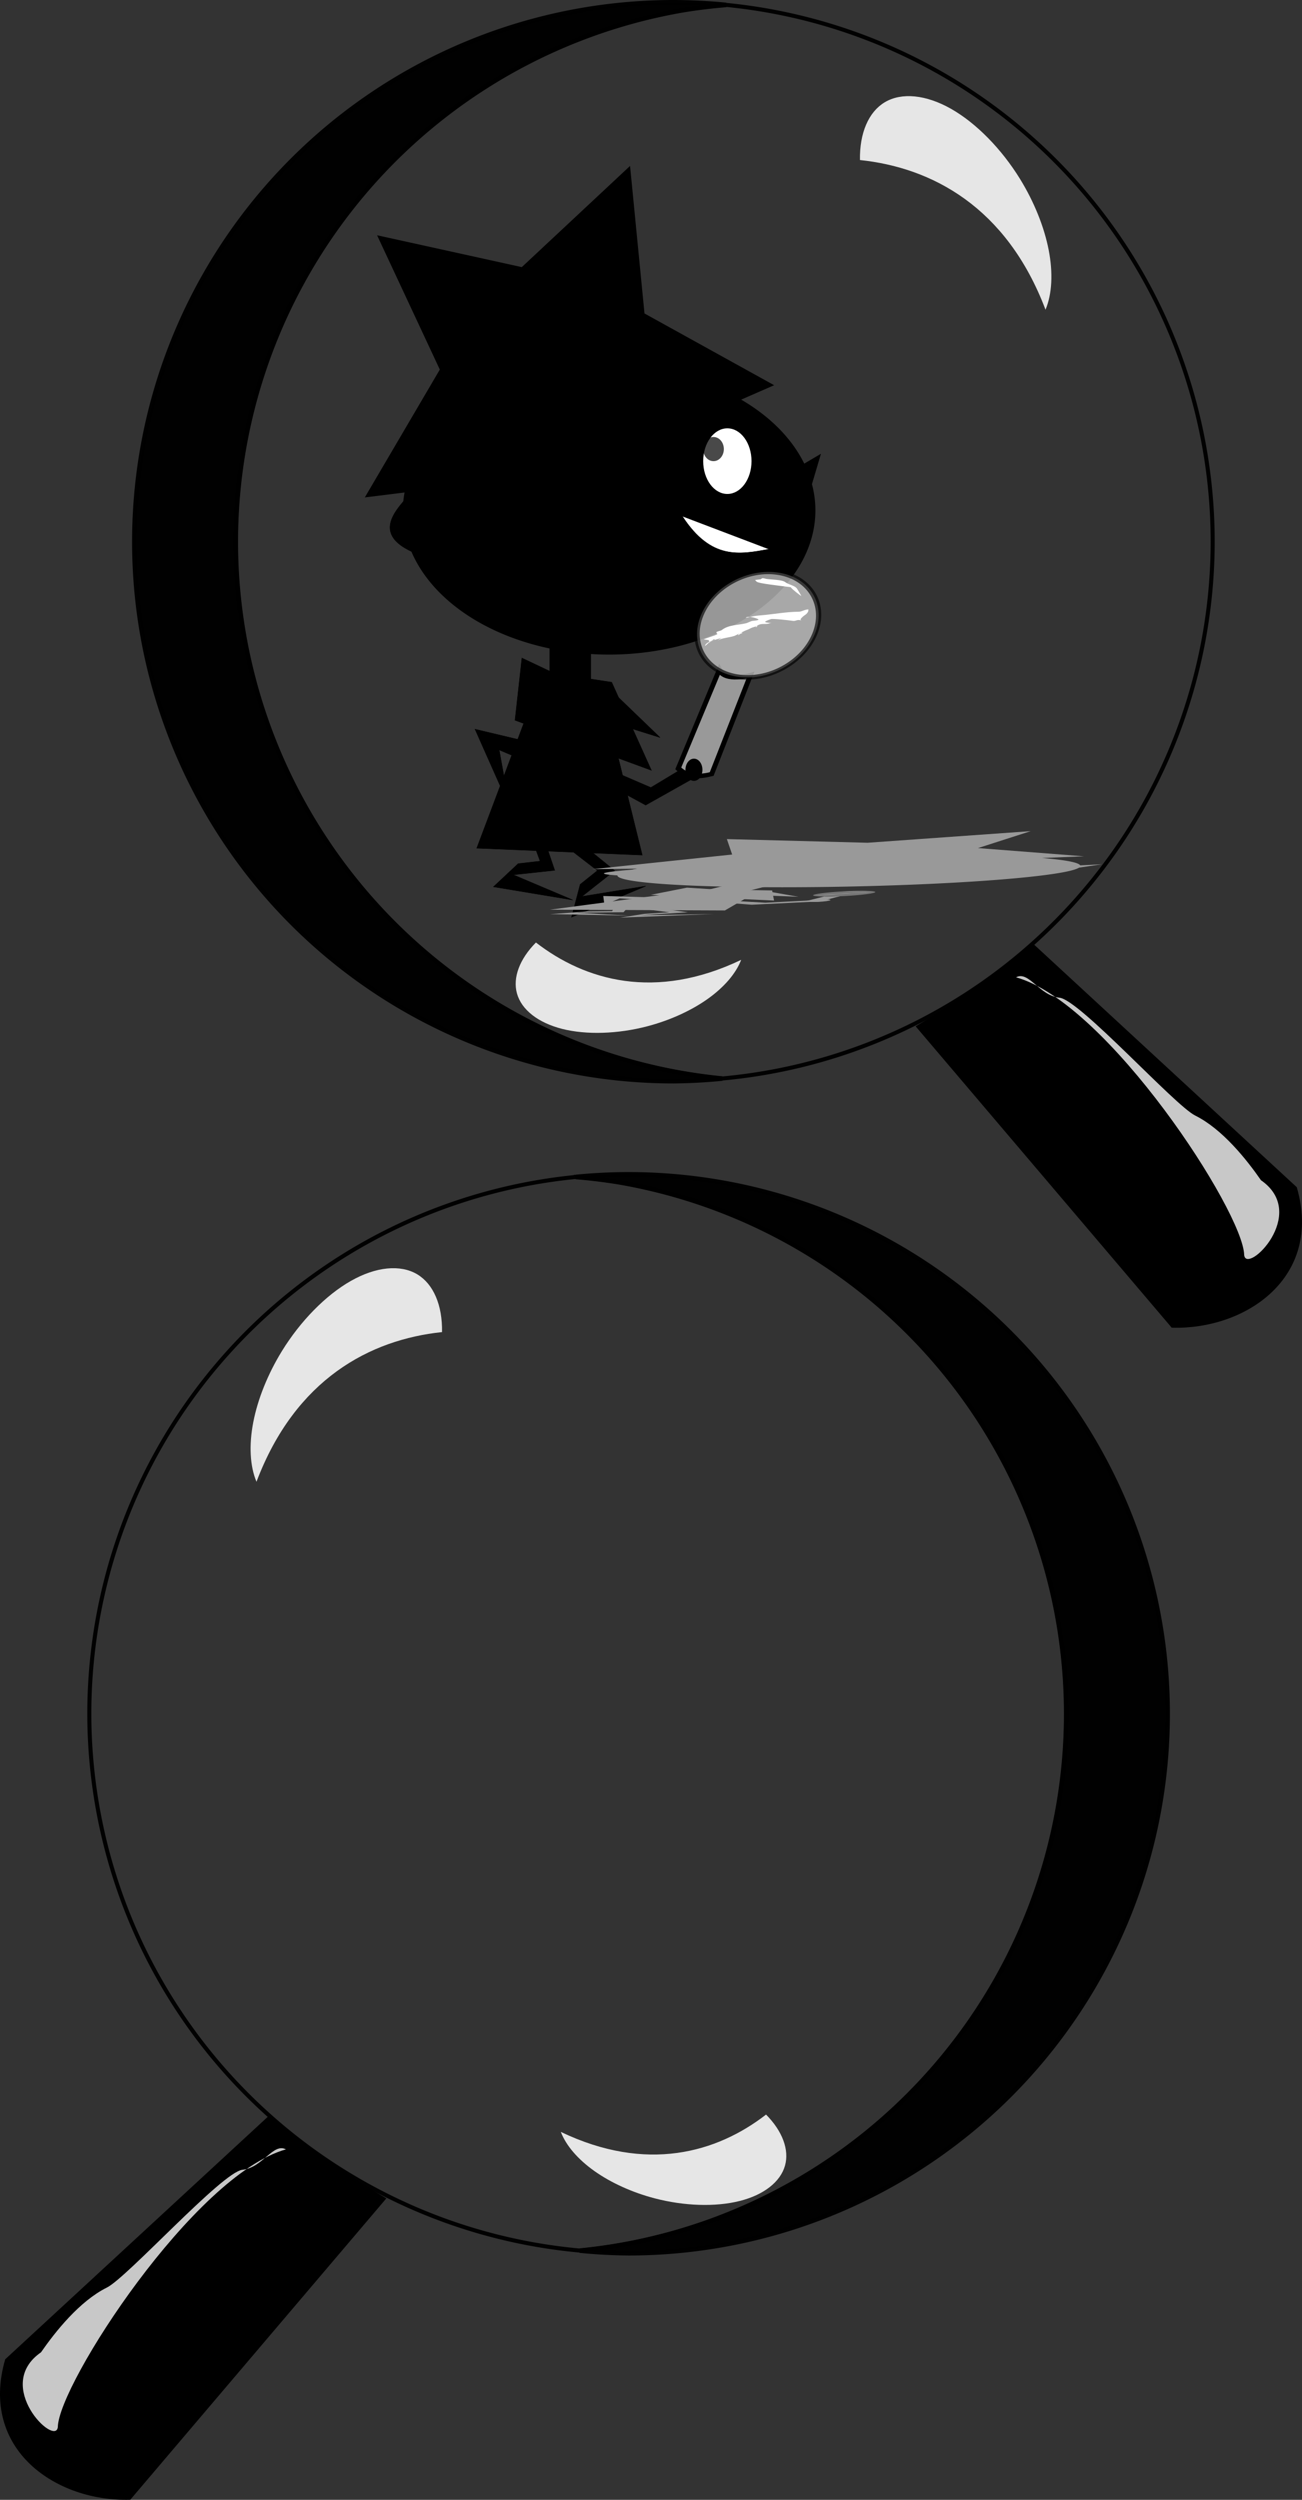 <svg xmlns="http://www.w3.org/2000/svg" viewBox="0 0 519.442 996.841"><rect x="0" y="0" width="519.442" height="996.841" fill="#333333" stroke="none"/><g transform="matrix(.567 0 0 .567 -262.9 -110.58)"><g transform="translate(681.49 107.02) scale(.296)"><path d="M761.84 691.55L504.46 932.01l-343.99-75.703 149.15 319.09-178.3 303.77 94.521-11.695a490.41 342.67 0 00-4.238 42.475 490.41 342.67 0 00490.41 342.67 490.41 342.67 0 00490.41-342.67 490.41 342.67 0 00-176.44-263.13l78.387-34.228-308.22-170.47-34.305-350.55z"/><ellipse rx="57.453" ry="77.972" cy="1393" cx="993.12" fill="#fff"/><path d="M1091.6 1602.3c-68.397 12.29-136.79 26.993-205.19-77.972" stroke="#000" fill="#fff"/><path d="M250.33 1454.5c-14.259 31.416-130.37 106.72 8.208 160.05" stroke="#000"/><ellipse rx="24.623" ry="28.727" cy="1364.3" cx="960.19" opacity=".714"/><path d="M1145 1417.6l69.765-41.038-32.83 110.8" stroke="#000"/><path d="M570.43 1799.3h98.492v135.43H570.43z"/><path d="M504.77 1860.8l-16.42 147.8 324.21 119-94.39-209.3-135.43-20.6z" stroke="#000"/><path d="M722.27 1942.9l110.8 106.7-143.63-45.142" stroke="#000"/></g><path d="M834.3 698.17l-35.171 93.384 116.43 4.851-20.617-83.682z" stroke="#000" stroke-width=".296"/><path d="M857.34 775.79l38.809 31.532-23.043 18.192 44.873-7.277-52.15 21.83 6.064-23.043 12.128-9.702-26.681-20.617v-6.064h3.638l3.639 1.213" stroke="#000" stroke-width=".296"/><path d="M837.89 759.77l16.081 47.348-29.19 3.142 41.865 17.716-55.77-9.266 17.395-16.283 15.431-1.761-11.62-31.653 3.227-5.134 3.08 1.936 2.435 2.962M848.85 720l-50.937-12.128 24.256 54.575-7.277-40.022 31.532 13.341 2.426-10.915 4.851-3.638z" stroke="#000" stroke-width=".296"/><path d="M880.35 740.82l37.63 20.471 36.416-20.471-4.856-8.773-27.919 16.815-33.988-14.622-2.427 8.042v.731" stroke="#000" stroke-width=".23"/><g transform="matrix(.573 .097 -.218 .523 857.05 -546.1)"><path d="M1007.5 2130.9c13.679 14.516 38.254 0 38.254 0l2.784 132.57c-12.752 6.518-26.015 9.381-41.038 0z" stroke="#000" stroke-width="6" stroke-linecap="round" fill="#999"/><circle cx="1030.1" cy="2066" r="69.765" opacity=".657" stroke="#000" stroke-width="6" fill="#e6e6e6"/><path d="M1005.7 2010.4c8.798-3.126 4.468-.801 7.332-3.666.525-.525 3.974 0 4.888 0 5.648 0 18.282-2.468 23.218 0 5.596 2.798 13.054 2.056 17.108 6.11 1.258 1.258 8.21 7.677 7.943 7.943-.172.172-13.813-6.48-15.886-8.554-.617-.617-4.562 0-5.499 0-5.79 0-33.202 2.075-36.66 0-4.452-2.67-.356-1.31-4.889-2.444M1080.9 2036.1c-3.758.437-6.568 4.247-9.776 4.888-16.14 3.228-25.985 8.123-44.604 13.442-6.539 1.868-13.442 5.782-13.442 5.5 0-3.555 16.955-1.68 15.275 0-1.057 1.056-4.807 2.009-6.11 2.443-1.92.64-4.719 3.581-6.11 4.277-9.35 4.675-19.298 5.424-25.051 14.053-.621.932-4.888 2.519-4.888 3.666 0 1.019 2.553 1.724 1.833 2.444-2.736 2.736-12.831 8.397-12.831 9.166 0 .152 5.896-.214 6.11 0 .84.84 1.833 4.242 1.833 3.055 0-.746 3.531-6.245 4.277-5.5 1.267 1.268-3.895 3.513-4.277 4.278-.986 1.97-3.667 7.702-3.667 5.499 0-6.112 11.928-10.095 14.664-12.831 2.129-2.129-3.245 4.467-2.444 3.666 3.818-3.818 12.496-6.09 17.108-9.165 1.138-.759 6.292-6.54 7.333-5.5.621.622-1.44 1.441-1.833 1.833-.611.611-1.222 2.445-1.833 1.833-1.01-1.008 2.456-3.678 3.055-4.277 4.132-4.132 4.666-3.444 7.943-6.72 1.804-1.805 8.525-5.471 6.72-3.667-.406.408-1.221 1.798-1.221 1.222 0-1.53 1.655-3.437 3.055-4.277 3.643-2.185 7.352-1.235 10.998-3.666.536-.357 2.477-.61 1.833-.61-5.844 0-12.676 1.932-2.444-4.889 1.962-1.308 22.577-2.444 25.662-2.444 3.95 0 3.988-2.444 7.943-2.444h2.444c-3.191 0-1.53-3.049-.611-4.888 1.309-2.617 3.666-3.895 3.666-7.943" fill="#fff"/></g><ellipse rx="5.965" ry="7.816" cy="736.4" cx="951.95"/><g transform="matrix(.318 0 -.137 .034 1041.4 756.04)" fill="#999"><path d="M761.84 691.55L504.46 932.01l-343.99-75.703 149.15 319.09-178.3 303.77 94.521-11.695a490.41 342.67 0 00-4.238 42.475 490.41 342.67 0 00490.41 342.67 490.41 342.67 0 00490.41-342.67 490.41 342.67 0 00-176.44-263.13l78.387-34.228-308.22-170.47-34.305-350.55z"/><ellipse rx="57.453" ry="77.972" cy="1393" cx="993.12"/><path d="M1091.6 1602.3c-68.397 12.29-136.79 26.993-205.19-77.972M250.33 1454.5c-14.259 31.416-130.37 106.72 8.208 160.05"/><ellipse rx="24.623" ry="28.727" cy="1364.3" cx="960.19" opacity=".714"/><path d="M1145 1417.6l69.765-41.038-32.83 110.8M570.43 1799.3h98.492v135.43H570.43z"/><path d="M504.77 1860.8l-16.42 147.8 324.21 119-94.39-209.3-135.43-20.6z"/><path d="M722.27 1942.9l110.8 106.7-143.63-45.142M517.08 2000.3l-119.01 315.99 393.97 16.415-69.765-283.16z"/><path d="M595.05 2263l131.32 106.7-77.972 61.557 151.84-24.623-176.46 73.869 20.519-77.972 41.038-32.83-90.284-69.765v-20.519h12.311l12.311 4.104"/><path d="M529.22 2208.8l54.414 160.22-98.772 10.631 141.66 59.946-188.71-31.352 58.862-55.1 52.215-5.96-39.321-107.11 10.918-17.374 10.424 6.551 8.24 10.025M566.33 2074.2l-172.36-41.038 82.076 184.67-24.623-135.43 106.7 45.142 8.208-36.934 16.415-12.311zM672.91 2144.7l127.33 69.268 123.22-69.268-16.43-29.686-94.472 56.899-115.01-49.477-8.215 27.213v2.474"/><g transform="matrix(.835 -.193 0 .835 46.401 459.03)"><path d="M1007.5 2130.9c13.679 14.516 38.254 0 38.254 0l2.784 132.57c-12.752 6.518-26.015 9.381-41.038 0z"/><circle cx="1030.1" cy="2066" r="69.765" opacity=".657"/><path d="M1005.7 2010.4c8.798-3.126 4.468-.801 7.332-3.666.525-.525 3.974 0 4.888 0 5.648 0 18.282-2.468 23.218 0 5.596 2.798 13.054 2.056 17.108 6.11 1.258 1.258 8.21 7.677 7.943 7.943-.172.172-13.813-6.48-15.886-8.554-.617-.617-4.562 0-5.499 0-5.79 0-33.202 2.075-36.66 0-4.452-2.67-.356-1.31-4.889-2.444M1080.9 2036.1c-3.758.437-6.568 4.247-9.776 4.888-16.14 3.228-25.985 8.123-44.604 13.442-6.539 1.868-13.442 5.782-13.442 5.5 0-3.555 16.955-1.68 15.275 0-1.057 1.056-4.807 2.009-6.11 2.443-1.92.64-4.719 3.581-6.11 4.277-9.35 4.675-19.298 5.424-25.051 14.053-.621.932-4.888 2.519-4.888 3.666 0 1.019 2.553 1.724 1.833 2.444-2.736 2.736-12.831 8.397-12.831 9.166 0 .152 5.896-.214 6.11 0 .84.84 1.833 4.242 1.833 3.055 0-.746 3.531-6.245 4.277-5.5 1.267 1.268-3.895 3.513-4.277 4.278-.986 1.97-3.667 7.702-3.667 5.499 0-6.112 11.928-10.095 14.664-12.831 2.129-2.129-3.245 4.467-2.444 3.666 3.818-3.818 12.496-6.09 17.108-9.165 1.138-.759 6.292-6.54 7.333-5.5.621.622-1.44 1.441-1.833 1.833-.611.611-1.222 2.445-1.833 1.833-1.01-1.008 2.456-3.678 3.055-4.277 4.132-4.132 4.666-3.444 7.943-6.72 1.804-1.805 8.525-5.471 6.72-3.667-.406.408-1.221 1.798-1.221 1.222 0-1.53 1.655-3.437 3.055-4.277 3.643-2.185 7.352-1.235 10.998-3.666.536-.357 2.477-.61 1.833-.61-5.844 0-12.676 1.932-2.444-4.889 1.962-1.308 22.577-2.444 25.662-2.444 3.95 0 3.988-2.444 7.943-2.444h2.444c-3.191 0-1.53-3.049-.611-4.888 1.309-2.617 3.666-3.895 3.666-7.943"/></g><ellipse rx="20.183" ry="26.446" cy="2129.7" cx="915.18"/></g></g><g stroke="#000" stroke-linecap="round"><path d="M289.704 1.95a215.11 215.11 0 00-17.11 2.079 215.11 215.11 0 00-20.976 4.707 215.11 215.11 0 00-20.404 6.781 215.11 215.11 0 00-19.629 8.782 215.11 215.11 0 00-18.65 10.699 215.11 215.11 0 00-17.49 12.506 215.11 215.11 0 00-16.156 14.195 215.11 215.11 0 00-14.655 15.731 215.11 215.11 0 00-13.015 17.115 215.11 215.11 0 00-11.236 18.334 215.11 215.11 0 00-9.356 19.362 215.11 215.11 0 00-7.374 20.196 215.11 215.11 0 00-5.32 20.834 215.11 215.11 0 00-3.21 21.263 215.11 215.11 0 00-1.076 21.471 215.11 215.11 0 00.538 15.218 215.11 215.11 0 002.593 21.347 215.11 215.11 0 004.707 20.977 215.11 215.11 0 006.782 20.409 215.11 215.11 0 008.782 19.624 215.11 215.11 0 0010.698 18.65 215.11 215.11 0 0012.51 17.49 215.11 215.11 0 0014.191 16.156 215.11 215.11 0 0015.732 14.655 215.11 215.11 0 0017.12 13.015 215.11 215.11 0 0018.329 11.236 215.11 215.11 0 0019.361 9.355 215.11 215.11 0 0020.197 7.375 215.11 215.11 0 0020.834 5.319 215.11 215.11 0 0021.263 3.21 215.11 215.11 0 00.464.026 215.11 215.11 0 00195.657-214.06A215.11 215.11 0 00289.703 1.95z" opacity=".97" stroke-width="1.616" fill="none"/><path d="M268.714.912a215.11 215.11 0 00-215.112 215.11 215.11 215.11 0 00215.112 215.112 215.11 215.11 0 0019.45-1.053 215.11 215.11 0 01-.463-.025 215.11 215.11 0 01-21.264-3.21 215.11 215.11 0 01-20.833-5.32 215.11 215.11 0 01-20.197-7.374 215.11 215.11 0 01-19.362-9.355 215.11 215.11 0 01-18.33-11.237 215.11 215.11 0 01-17.118-13.015 215.11 215.11 0 01-15.732-14.654 215.11 215.11 0 01-14.19-16.156 215.11 215.11 0 01-12.511-17.49 215.11 215.11 0 01-10.699-18.65 215.11 215.11 0 01-8.782-19.624 215.11 215.11 0 01-6.781-20.41 215.11 215.11 0 01-4.707-20.976 215.11 215.11 0 01-2.593-21.347 215.11 215.11 0 01-.539-15.218 215.11 215.11 0 011.077-21.47 215.11 215.11 0 013.21-21.264 215.11 215.11 0 015.32-20.834 215.11 215.11 0 017.374-20.196 215.11 215.11 0 019.355-19.362 215.11 215.11 0 0111.237-18.334 215.11 215.11 0 0113.015-17.115 215.11 215.11 0 0114.654-15.731 215.11 215.11 0 0116.157-14.196 215.11 215.11 0 0117.49-12.506 215.11 215.11 0 0118.65-10.698 215.11 215.11 0 0119.628-8.782 215.11 215.11 0 0120.404-6.782 215.11 215.11 0 0120.977-4.707 215.11 215.11 0 0117.11-2.08A215.11 215.11 0 00268.714.913z" opacity=".97" stroke-width="1.823"/></g><path d="M417.113 123.503c2.61-6.204 3.057-14.611 1.266-23.821s-5.813-19.184-11.393-28.259c-7.402-12.025-17.528-22.33-27.521-28.006-9.993-5.675-19.73-6.651-26.461-2.652-6.481 3.864-10.104 12.29-9.914 23.054 28.588 2.988 58.485 18.615 74.024 59.684zM295.695 382.75c-2.073 5.435-6.815 10.954-13.432 15.638-6.618 4.684-15.085 8.515-23.99 10.852-11.803 3.093-24.282 3.485-33.914 1.064-9.631-2.42-16.297-7.624-18.114-14.142-1.742-6.283 1.025-13.71 7.57-20.322 19.645 15.203 47.653 23.29 81.88 6.91z" opacity=".97" fill="#ececec"/><path d="M365.753 409.334c13.061-7.747 28.308-18.409 46.292-32.719l105.054 96.973c10.337 35.857-20.44 56.398-49.496 55.557z" stroke="#000" stroke-width=".594"/><path d="M405.357 389.722c5.135-2.732 9.258 7.306 17.325 8.127 8.066.82 45.895 42.896 54.142 46.99 10.928 5.428 20.588 17.646 26.255 25.801 19.322 13.413-5.826 37.878-6.71 29.823-.311-17.155-54.452-100.583-91.011-110.742z" opacity=".782" fill="#fff"/><g><g stroke="#000" stroke-linecap="round"><path d="M229.734 469.324a215.11 215.11 0 0117.11 2.08 215.11 215.11 0 0120.976 4.707 215.11 215.11 0 0120.404 6.781 215.11 215.11 0 0119.628 8.782 215.11 215.11 0 0118.65 10.699 215.11 215.11 0 0117.49 12.506 215.11 215.11 0 0116.157 14.195 215.11 215.11 0 0114.655 15.732 215.11 215.11 0 0113.014 17.114 215.11 215.11 0 0111.237 18.334 215.11 215.11 0 019.355 19.362 215.11 215.11 0 017.374 20.196 215.11 215.11 0 015.32 20.834 215.11 215.11 0 013.21 21.263 215.11 215.11 0 011.077 21.471 215.11 215.11 0 01-.538 15.218 215.11 215.11 0 01-2.593 21.347 215.11 215.11 0 01-4.707 20.977 215.11 215.11 0 01-6.782 20.409 215.11 215.11 0 01-8.782 19.624 215.11 215.11 0 01-10.698 18.65 215.11 215.11 0 01-12.511 17.49 215.11 215.11 0 01-14.19 16.156 215.11 215.11 0 01-15.732 14.655 215.11 215.11 0 01-17.12 13.015 215.11 215.11 0 01-18.329 11.237 215.11 215.11 0 01-19.362 9.354 215.11 215.11 0 01-20.196 7.375 215.11 215.11 0 01-20.834 5.32 215.11 215.11 0 01-21.263 3.21 215.11 215.11 0 01-.465.025 215.11 215.11 0 01-195.657-214.06 215.11 215.11 0 01194.102-214.057z" opacity=".97" stroke-width="1.616" fill="none"/><path d="M250.723 468.287a215.11 215.11 0 01215.112 215.11 215.11 215.11 0 01-215.112 215.112 215.11 215.11 0 01-19.45-1.052 215.11 215.11 0 00.464-.026 215.11 215.11 0 0021.263-3.21 215.11 215.11 0 0020.834-5.32 215.11 215.11 0 0020.197-7.374 215.11 215.11 0 0019.361-9.355 215.11 215.11 0 0018.33-11.237 215.11 215.11 0 0017.119-13.014 215.11 215.11 0 0015.731-14.655 215.11 215.11 0 0014.191-16.156 215.11 215.11 0 0012.51-17.49 215.11 215.11 0 0010.7-18.65 215.11 215.11 0 008.781-19.624 215.11 215.11 0 006.782-20.41 215.11 215.11 0 004.707-20.976 215.11 215.11 0 002.593-21.347 215.11 215.11 0 00.538-15.218 215.11 215.11 0 00-1.076-21.47 215.11 215.11 0 00-3.21-21.264 215.11 215.11 0 00-5.32-20.834 215.11 215.11 0 00-7.375-20.196 215.11 215.11 0 00-9.355-19.362 215.11 215.11 0 00-11.236-18.334 215.11 215.11 0 00-13.015-17.115 215.11 215.11 0 00-14.655-15.731 215.11 215.11 0 00-16.156-14.196 215.11 215.11 0 00-17.49-12.506 215.11 215.11 0 00-18.65-10.698 215.11 215.11 0 00-19.629-8.782 215.11 215.11 0 00-20.404-6.782 215.11 215.11 0 00-20.977-4.707 215.11 215.11 0 00-17.109-2.079 215.11 215.11 0 0121.006-1.052z" opacity=".97" stroke-width="1.823"/></g><path d="M102.324 590.879c-2.61-6.205-3.056-14.612-1.265-23.822 1.79-9.21 5.812-19.184 11.393-28.259 7.401-12.025 17.528-22.33 27.52-28.006 9.994-5.675 19.73-6.651 26.462-2.652 6.48 3.864 10.104 12.29 9.914 23.054-28.589 2.988-58.486 18.615-74.024 59.684zM223.742 850.126c2.074 5.434 6.815 10.953 13.433 15.637 6.617 4.685 15.085 8.515 23.99 10.852 11.803 3.093 24.282 3.485 33.913 1.064 9.632-2.42 16.297-7.624 18.115-14.141 1.742-6.284-1.025-13.71-7.571-20.322-19.644 15.202-47.652 23.29-81.88 6.91z" opacity=".97" fill="#ececec"/><path d="M153.685 876.709c-13.061-7.747-28.309-18.409-46.292-32.719L2.339 940.963c-10.337 35.857 20.44 56.398 49.495 55.557z" stroke="#000" stroke-width=".594"/><path d="M114.08 857.097c-5.134-2.732-9.258 7.306-17.324 8.127-8.066.82-45.895 42.896-54.142 46.99-10.928 5.428-20.589 17.646-26.255 25.802-19.323 13.412 5.825 37.877 6.71 29.822.311-17.155 54.452-100.583 91.011-110.742z" opacity=".782" fill="#fff"/></g></svg>